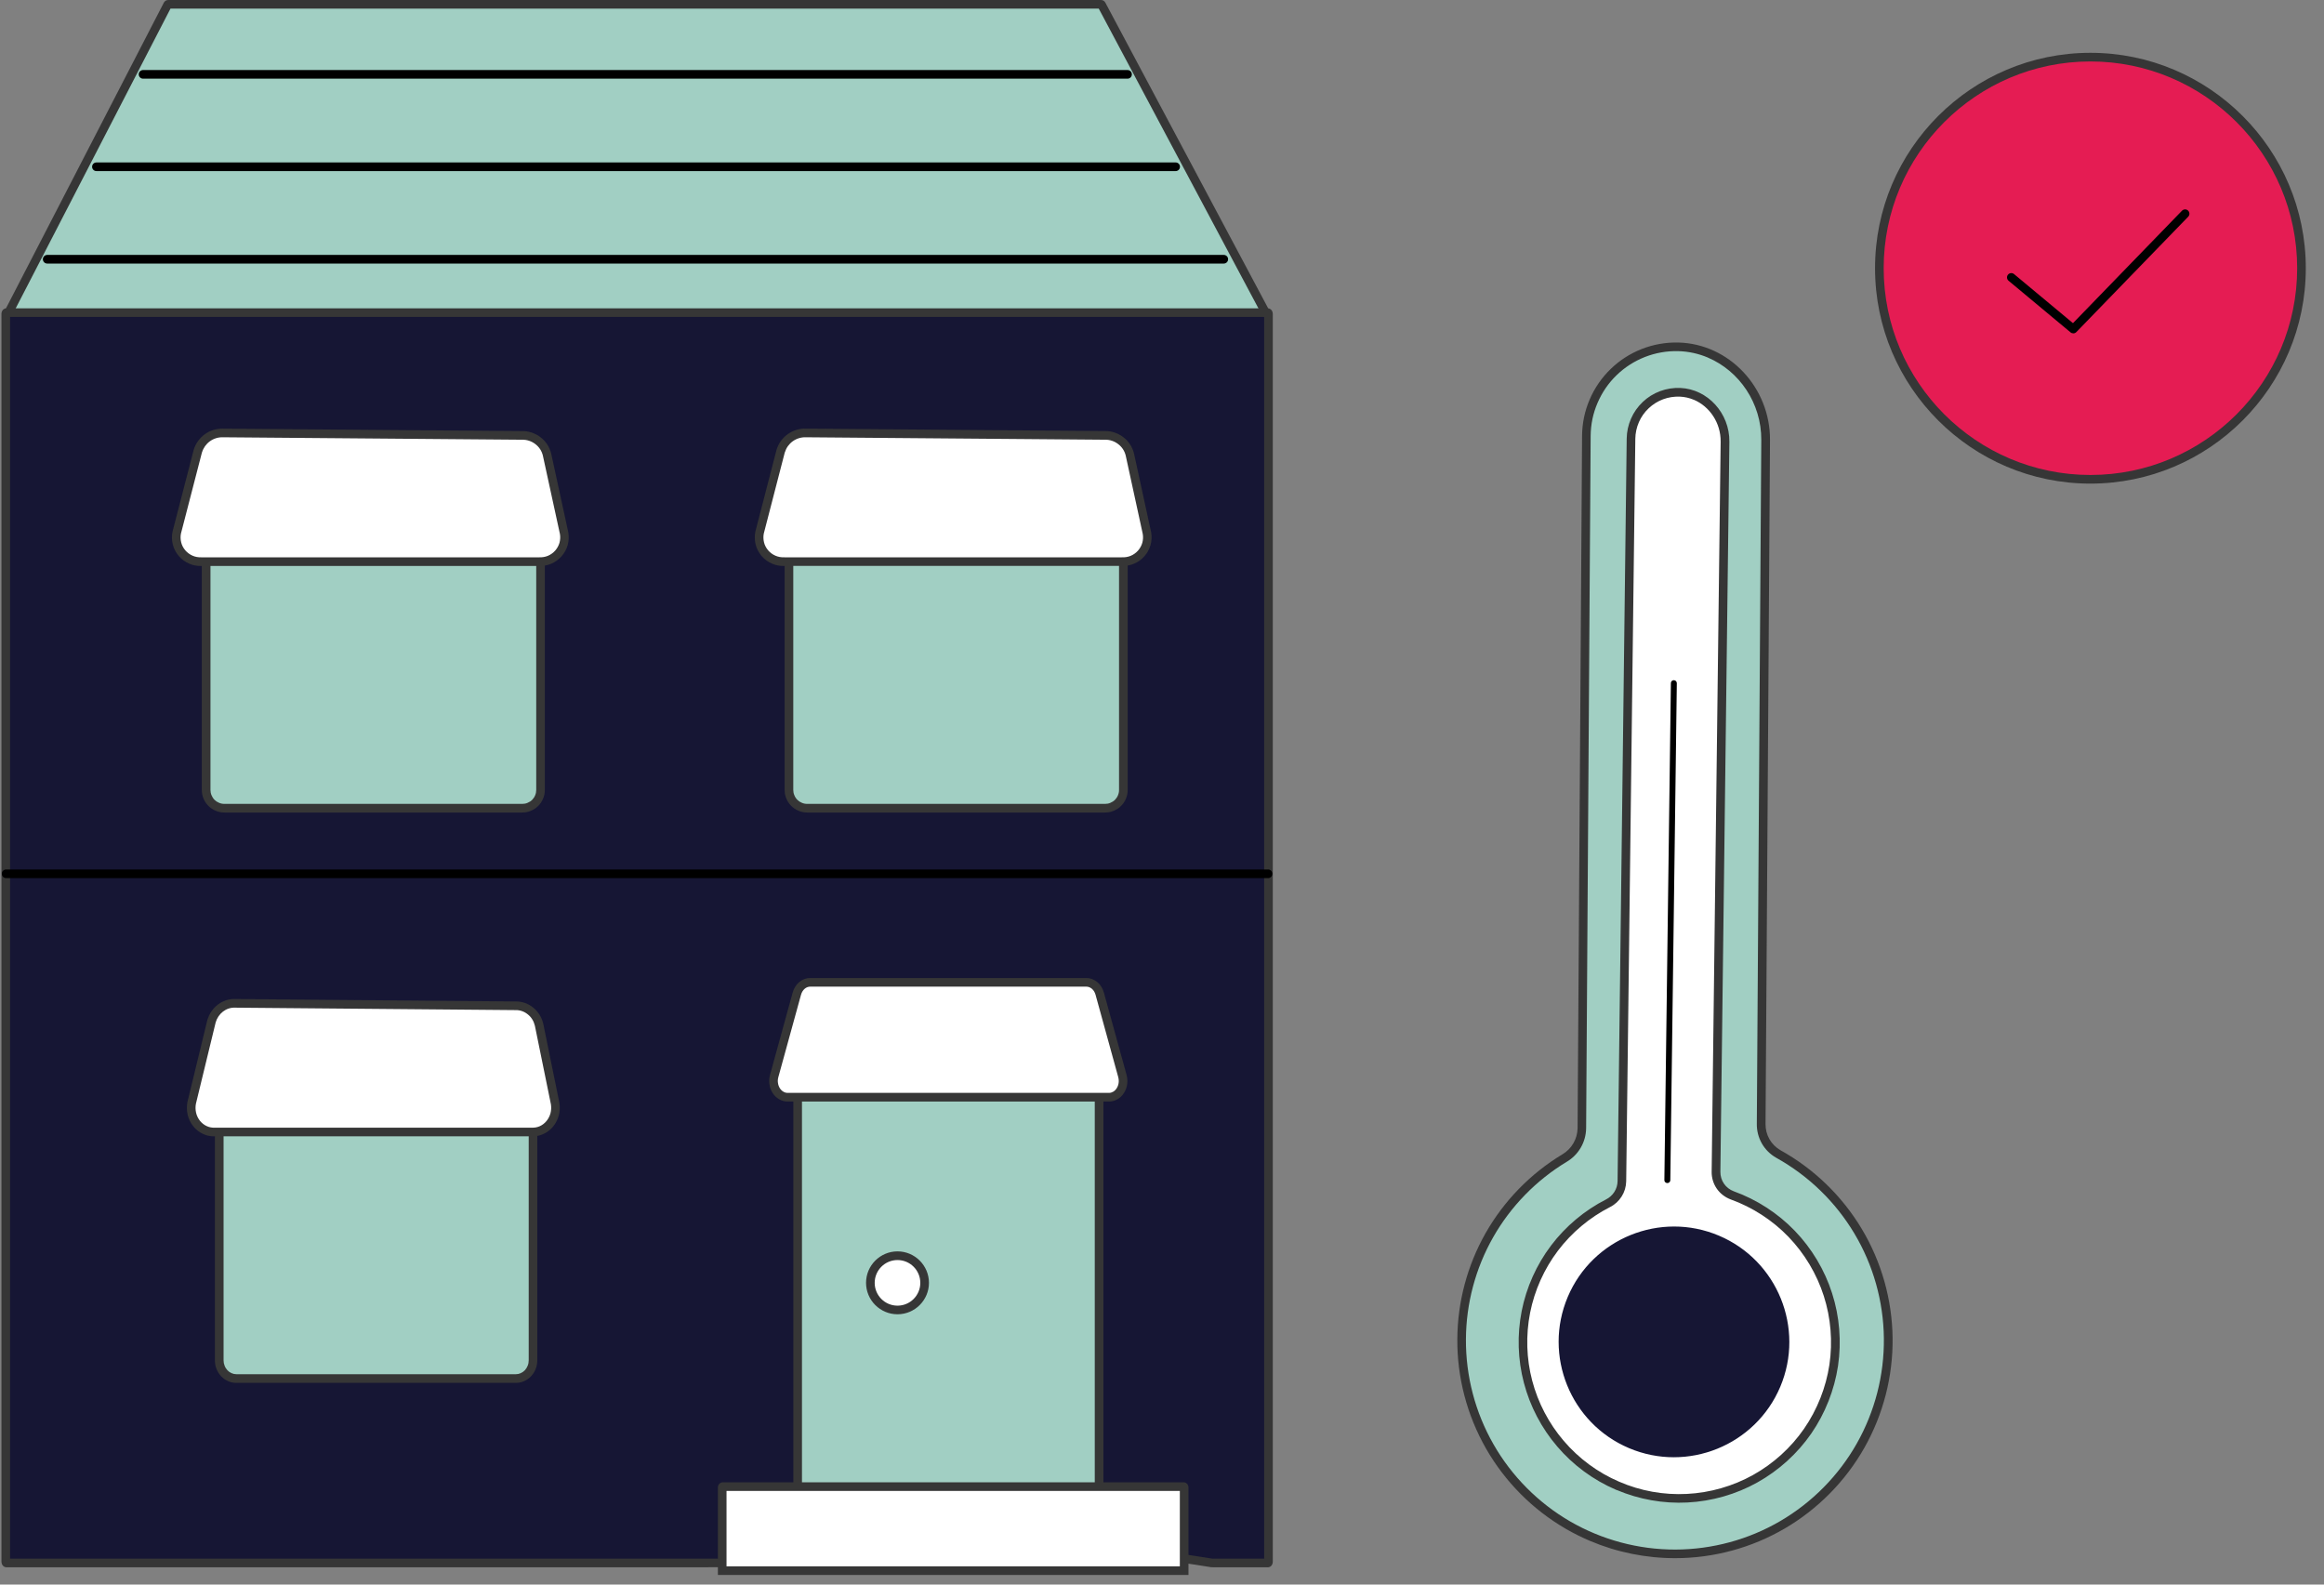 <?xml version="1.0" encoding="UTF-8"?> <svg xmlns="http://www.w3.org/2000/svg" width="264" height="180" viewBox="0 0 264 180" fill="none"><rect x="0" y="0" width="264" height="180" fill="#808080" stroke="none"/><g clip-path="url(#clip0_2778_56732)"><path d="M166.038 152.108C166.008 156.387 167.111 160.597 169.237 164.31C171.36 168.023 174.429 171.105 178.132 173.251C181.842 175.393 186.039 176.515 190.321 176.506C194.597 176.496 198.8 175.357 202.491 173.198C206.184 171.039 209.243 167.938 211.349 164.218C213.456 160.496 214.542 156.282 214.496 152C214.444 147.724 213.266 143.534 211.075 139.863C208.88 136.189 205.752 133.16 202.013 131.083C201.408 130.739 200.907 130.242 200.567 129.64C200.227 129.038 200.05 128.351 200.063 127.658L200.57 49.983C200.603 44.372 196.249 39.537 190.645 39.393C189.294 39.36 187.946 39.599 186.683 40.09C185.424 40.584 184.272 41.32 183.301 42.265C182.329 43.208 181.554 44.333 181.024 45.579C180.487 46.822 180.213 48.16 180.203 49.515L179.689 128.175C179.676 128.858 179.49 129.529 179.143 130.118C178.799 130.707 178.312 131.201 177.72 131.547C174.174 133.687 171.236 136.7 169.188 140.298C167.144 143.897 166.057 147.966 166.031 152.105L166.038 152.108Z" fill="#A1CFC3"></path><path d="M180.619 175.037C179.683 174.641 178.77 174.186 177.887 173.676C174.112 171.488 170.975 168.334 168.812 164.556C166.647 160.771 165.515 156.465 165.548 152.105C165.574 147.888 166.686 143.72 168.77 140.06C170.854 136.399 173.863 133.311 177.475 131.132C177.995 130.825 178.427 130.393 178.728 129.876C179.032 129.359 179.196 128.77 179.209 128.171L179.719 49.518C179.729 48.079 180.02 46.688 180.579 45.39C181.136 44.081 181.94 42.913 182.964 41.919C183.985 40.928 185.179 40.162 186.51 39.639C187.839 39.122 189.235 38.876 190.662 38.909C196.436 39.056 201.104 44.026 201.068 49.992L200.561 127.668C200.551 128.279 200.702 128.878 201.003 129.405C201.297 129.925 201.735 130.36 202.265 130.664C206.073 132.778 209.269 135.875 211.504 139.618C213.735 143.354 214.942 147.636 214.994 152C215.043 156.364 213.931 160.672 211.785 164.464C209.636 168.255 206.512 171.425 202.746 173.627C198.984 175.825 194.692 176.993 190.328 177C186.991 177.006 183.687 176.336 180.625 175.04L180.619 175.037ZM194.018 40.62C192.968 40.175 191.826 39.917 190.632 39.887C189.337 39.858 188.068 40.08 186.86 40.551C185.653 41.026 184.571 41.719 183.641 42.619C182.709 43.522 181.983 44.585 181.476 45.772C180.965 46.953 180.704 48.213 180.694 49.521L180.18 128.181C180.167 128.953 179.955 129.709 179.569 130.37C179.186 131.031 178.633 131.587 177.972 131.976C174.511 134.066 171.619 137.03 169.617 140.547C167.618 144.064 166.549 148.065 166.526 152.115C166.496 156.302 167.579 160.437 169.66 164.071C171.737 167.699 174.75 170.729 178.375 172.832C182.006 174.929 186.134 176.031 190.315 176.022C194.502 176.012 198.628 174.893 202.239 172.783C205.857 170.666 208.857 167.624 210.921 163.983C212.982 160.342 214.049 156.204 214.003 152.013C213.954 147.823 212.796 143.71 210.653 140.122C208.507 136.526 205.435 133.553 201.775 131.518C201.084 131.125 200.522 130.563 200.139 129.889C199.753 129.208 199.557 128.436 199.57 127.655L200.077 49.986C200.103 45.789 197.577 42.135 194.015 40.623L194.018 40.62Z" fill="#363636"></path><path d="M177.265 163.993C179.025 166.061 181.243 167.696 183.739 168.769C186.235 169.846 188.944 170.34 191.656 170.199C194.371 170.062 197.017 169.306 199.389 167.984C201.761 166.663 203.806 164.811 205.353 162.577C206.897 160.342 207.908 157.784 208.31 155.092C208.706 152.403 208.484 149.661 207.653 147.074C206.825 144.486 205.412 142.121 203.524 140.165C201.64 138.208 199.327 136.717 196.775 135.794C196.229 135.591 195.755 135.228 195.428 134.747C195.097 134.266 194.927 133.694 194.937 133.112L195.958 50.186C195.994 47.264 193.776 44.687 190.848 44.566C190.131 44.536 189.421 44.647 188.751 44.896C188.083 45.148 187.472 45.527 186.951 46.021C186.435 46.512 186.016 47.101 185.731 47.755C185.447 48.41 185.29 49.113 185.283 49.833L184.246 134.191C184.236 134.711 184.083 135.222 183.808 135.657C183.526 136.098 183.134 136.455 182.669 136.687C180.281 137.904 178.204 139.651 176.588 141.787C174.972 143.927 173.863 146.403 173.346 149.03C172.826 151.66 172.908 154.375 173.591 156.963C174.268 159.557 175.528 161.962 177.272 163.996L177.265 163.993Z" fill="white"></path><path d="M183.664 169.27C183.625 169.253 183.586 169.237 183.543 169.217C180.998 168.125 178.695 166.427 176.892 164.31C175.109 162.23 173.804 159.734 173.111 157.084C172.414 154.447 172.326 151.627 172.859 148.932C173.389 146.249 174.54 143.675 176.192 141.489C177.844 139.301 180.007 137.488 182.441 136.249C182.83 136.052 183.157 135.758 183.389 135.392C183.618 135.032 183.743 134.61 183.752 134.178L184.789 49.823C184.799 49.044 184.963 48.282 185.28 47.556C185.588 46.846 186.036 46.208 186.615 45.658C187.184 45.118 187.845 44.706 188.581 44.431C189.314 44.16 190.086 44.039 190.871 44.068C193.988 44.196 196.491 46.941 196.452 50.182L195.431 133.108C195.425 133.596 195.565 134.063 195.837 134.459C196.102 134.849 196.498 135.156 196.949 135.323C199.56 136.262 201.961 137.819 203.881 139.811C205.811 141.813 207.28 144.27 208.121 146.91C208.968 149.543 209.2 152.393 208.795 155.151C208.382 157.898 207.332 160.558 205.756 162.842C204.179 165.122 202.059 167.042 199.628 168.4C197.208 169.751 194.46 170.536 191.682 170.676C188.96 170.817 186.193 170.33 183.667 169.26L183.664 169.27ZM192.422 45.416C191.924 45.207 191.388 45.079 190.828 45.056C190.171 45.03 189.53 45.132 188.921 45.357C188.309 45.586 187.76 45.93 187.285 46.378C186.805 46.833 186.432 47.362 186.176 47.951C185.915 48.557 185.777 49.191 185.768 49.839L184.731 134.198C184.717 134.816 184.538 135.408 184.214 135.918C183.89 136.432 183.429 136.851 182.879 137.125C180.579 138.3 178.535 140.014 176.971 142.081C175.41 144.149 174.318 146.583 173.817 149.121C173.313 151.673 173.395 154.339 174.053 156.832C174.71 159.338 175.947 161.703 177.632 163.669C179.339 165.675 181.515 167.277 183.926 168.311C186.353 169.368 189.009 169.839 191.623 169.702C194.253 169.571 196.854 168.825 199.144 167.549C201.444 166.267 203.449 164.448 204.941 162.289C206.433 160.126 207.427 157.611 207.817 155.013C208.199 152.406 207.98 149.71 207.179 147.218C206.38 144.718 204.993 142.396 203.165 140.498C201.346 138.611 199.075 137.138 196.602 136.249C195.958 136.007 195.395 135.571 195.016 135.019C194.63 134.456 194.43 133.792 194.44 133.098L195.461 50.173C195.487 48.043 194.214 46.172 192.415 45.41L192.422 45.416Z" fill="#363636"></path><path d="M185.244 164.045C178.832 161.33 175.832 153.93 178.548 147.512C181.263 141.1 188.663 138.1 195.078 140.815C201.496 143.531 204.496 150.934 201.781 157.345C199.066 163.764 191.663 166.764 185.244 164.045Z" fill="#161634"></path><path d="M185.052 164.5C178.398 161.683 175.277 153.979 178.093 147.322C180.91 140.668 188.614 137.547 195.265 140.364C201.919 143.181 205.043 150.885 202.23 157.539C199.413 164.192 191.706 167.317 185.052 164.5ZM194.885 141.267C188.732 138.663 181.604 141.548 179 147.705C176.392 153.862 179.281 160.99 185.434 163.597C191.591 166.204 198.723 163.313 201.327 157.156C203.931 151.002 201.042 143.874 194.885 141.267Z" fill="#161634"></path><path d="M189.275 134.364C189.15 134.312 189.065 134.191 189.068 134.05L189.808 77.59C189.808 77.406 189.962 77.262 190.148 77.266C190.334 77.272 190.482 77.423 190.482 77.606L189.742 134.066C189.742 134.249 189.589 134.393 189.402 134.39C189.36 134.39 189.317 134.38 189.278 134.364H189.275Z" fill="black"></path><path d="M0.767 36.148C0.751 36.148 0.744 36.139 0.731 36.132C0.721 36.122 0.718 36.113 0.708 36.096C0.698 36.09 0.698 36.07 0.698 36.063C0.698 36.047 0.708 36.031 0.715 36.021L19.044 0.533C19.044 0.533 19.057 0.507 19.077 0.501C19.083 0.491 19.096 0.491 19.113 0.491H125.069C125.069 0.491 125.098 0.491 125.105 0.501C125.118 0.507 125.128 0.517 125.134 0.533L144.043 36.031C144.043 36.031 144.052 36.054 144.052 36.063C144.052 36.08 144.052 36.09 144.043 36.106C144.043 36.113 144.033 36.132 144.02 36.139C144.013 36.148 144 36.148 143.99 36.155C87.127 48.246 55.072 45.407 0.767 36.148Z" fill="#A1CFC3"></path><path d="M75.724 44.684C74.285 44.684 72.849 44.67 71.412 44.648C49.602 44.294 28.195 41.321 0.728 36.639H0.62L0.434 36.535L0.365 36.456C0.336 36.423 0.313 36.391 0.296 36.364C0.247 36.292 0.208 36.194 0.208 36.063C0.208 35.959 0.237 35.854 0.296 35.766L18.609 0.308C18.659 0.213 18.724 0.141 18.802 0.092C18.878 0.039 18.979 0 19.113 0H125.069C125.21 0 125.315 0.043 125.387 0.098C125.468 0.154 125.534 0.229 125.576 0.321L144.534 35.91V35.972C144.537 35.998 144.544 36.031 144.544 36.063C144.544 36.096 144.544 36.175 144.508 36.266C144.488 36.328 144.455 36.384 144.413 36.436L144.351 36.541L144.2 36.613L144.092 36.636C118.088 42.164 96.785 44.684 75.724 44.684ZM1.405 35.759C54.886 44.86 86.543 47.808 143.359 35.789L124.817 0.981H19.365L1.405 35.759ZM144.187 36.606L144.171 36.613C144.171 36.613 144.181 36.61 144.187 36.606Z" fill="#363636"></path><path d="M0.655 35.664C0.655 35.664 0.655 35.622 0.665 35.605C0.665 35.589 0.672 35.576 0.678 35.556C0.685 35.543 0.691 35.527 0.698 35.527C0.708 35.514 0.721 35.514 0.731 35.514H144.019C144.042 35.514 144.055 35.527 144.072 35.556C144.085 35.586 144.095 35.622 144.095 35.664V177.396C144.095 177.445 144.085 177.474 144.072 177.504C144.059 177.533 144.042 177.553 144.019 177.553H137.679C116.968 174.187 103.468 175.109 84.654 177.553H0.731C0.731 177.553 0.708 177.553 0.698 177.536C0.691 177.536 0.685 177.523 0.678 177.507C0.668 177.491 0.665 177.478 0.665 177.458C0.655 177.429 0.655 177.415 0.655 177.399V35.664Z" fill="#161634"></path><path d="M144.02 178.037L137.601 178.031C117.623 174.785 104.629 175.443 84.717 178.031H84.654L0.731 178.034C0.584 178.034 0.45 177.975 0.355 177.877C0.302 177.824 0.26 177.762 0.227 177.687C0.211 177.654 0.191 177.602 0.181 177.537C0.168 177.478 0.165 177.432 0.165 177.389V35.664C0.165 35.638 0.165 35.576 0.181 35.504C0.194 35.425 0.224 35.37 0.237 35.344C0.276 35.262 0.325 35.2 0.378 35.157C0.473 35.075 0.597 35.026 0.731 35.026H144.02C144.232 35.026 144.416 35.144 144.514 35.344C144.563 35.442 144.586 35.55 144.586 35.664V177.396C144.586 177.51 144.563 177.615 144.514 177.717C144.367 178.017 144.098 178.04 144.02 178.04V178.037ZM137.719 177.056H143.604V36.005H1.146V177.056H84.622C104.6 174.462 117.656 173.797 137.719 177.056Z" fill="#363636"></path><path d="M90.602 175.872H124.85V120.906C124.85 119.954 124.519 119.042 123.937 118.368C123.351 117.694 122.563 117.314 121.735 117.314H93.723C92.895 117.314 92.107 117.694 91.521 118.368C90.936 119.042 90.608 119.954 90.608 120.906V175.872H90.599H90.602Z" fill="#A1CFC3"></path><path d="M125.343 176.362H90.605V175.872H90.124V120.906C90.124 119.83 90.49 118.816 91.158 118.047C91.841 117.259 92.754 116.824 93.729 116.824H121.742C122.717 116.824 123.629 117.259 124.313 118.047C124.98 118.816 125.347 119.833 125.347 120.906V176.362H125.343ZM91.102 175.381H124.362V120.906C124.362 120.079 124.074 119.271 123.567 118.688C123.073 118.119 122.422 117.805 121.738 117.805H93.726C93.042 117.805 92.391 118.119 91.897 118.688C91.393 119.271 91.102 120.079 91.102 120.906V175.381Z" fill="#363636"></path><path d="M128.085 8.937H16.253C15.982 8.937 15.763 8.718 15.763 8.447C15.763 8.175 15.982 7.956 16.253 7.956H128.085C128.356 7.956 128.576 8.175 128.576 8.447C128.576 8.718 128.356 8.937 128.085 8.937Z" fill="black"></path><path d="M133.551 19.435H10.954C10.682 19.435 10.463 19.216 10.463 18.944C10.463 18.673 10.682 18.454 10.954 18.454H133.551C133.823 18.454 134.042 18.673 134.042 18.944C134.042 19.216 133.823 19.435 133.551 19.435Z" fill="black"></path><path d="M139.017 29.939H5.363C5.091 29.939 4.872 29.72 4.872 29.449C4.872 29.177 5.091 28.958 5.363 28.958H139.017C139.289 28.958 139.508 29.177 139.508 29.449C139.508 29.72 139.289 29.939 139.017 29.939Z" fill="black"></path><path d="M60.55 154.526C60.55 154.794 60.505 155.062 60.4 155.317C60.305 155.569 60.164 155.795 59.981 155.991C59.801 156.184 59.585 156.335 59.35 156.436C59.114 156.547 58.859 156.597 58.607 156.597H26.846C26.594 156.597 26.338 156.547 26.103 156.436C25.867 156.335 25.651 156.184 25.472 155.991C25.292 155.795 25.148 155.569 25.053 155.317C24.948 155.062 24.902 154.794 24.902 154.526V125.568C24.902 125.296 24.948 125.028 25.053 124.776C25.144 124.521 25.288 124.295 25.472 124.102C25.651 123.906 25.867 123.755 26.103 123.654C26.338 123.546 26.594 123.494 26.846 123.494H58.607C58.859 123.494 59.114 123.546 59.35 123.654C59.585 123.755 59.801 123.906 59.981 124.102C60.161 124.295 60.305 124.521 60.4 124.776C60.505 125.028 60.55 125.296 60.55 125.568V154.526Z" fill="#A1CFC3"></path><path d="M58.608 157.087H26.846C26.506 157.087 26.185 157.019 25.894 156.881C25.609 156.757 25.341 156.57 25.112 156.328C24.877 156.073 24.703 155.792 24.592 155.488C24.474 155.2 24.412 154.873 24.412 154.526V125.568C24.412 125.218 24.474 124.891 24.599 124.59C24.703 124.302 24.877 124.017 25.112 123.769C25.335 123.526 25.606 123.337 25.91 123.206C26.195 123.075 26.522 123.006 26.846 123.006H58.604C58.931 123.006 59.259 123.078 59.55 123.209C59.844 123.337 60.112 123.526 60.338 123.772C60.564 124.011 60.737 124.295 60.855 124.606C60.973 124.891 61.035 125.221 61.035 125.568V154.526C61.035 154.873 60.973 155.2 60.849 155.504C60.737 155.798 60.564 156.08 60.338 156.325C60.109 156.57 59.841 156.76 59.54 156.888C59.265 157.019 58.945 157.087 58.604 157.087H58.608ZM26.849 123.984C26.663 123.984 26.476 124.024 26.309 124.099C26.123 124.181 25.966 124.289 25.835 124.433C25.691 124.586 25.587 124.757 25.518 124.94C25.436 125.143 25.397 125.345 25.397 125.565V154.523C25.397 154.742 25.436 154.945 25.511 155.128C25.583 155.327 25.691 155.497 25.835 155.655C25.966 155.795 26.123 155.906 26.3 155.982C26.476 156.063 26.653 156.103 26.849 156.103H58.608C58.801 156.103 58.981 156.063 59.141 155.988C59.331 155.906 59.491 155.795 59.625 155.651C59.762 155.501 59.87 155.327 59.942 155.141C60.024 154.945 60.06 154.742 60.06 154.523V125.565C60.06 125.345 60.021 125.143 59.946 124.963C59.867 124.757 59.762 124.583 59.622 124.436C59.488 124.289 59.331 124.177 59.154 124.102C58.977 124.02 58.791 123.981 58.604 123.981H26.846L26.849 123.984Z" fill="#363636"></path><path d="M144.05 99.751H0.699C0.427 99.751 0.208 99.531 0.208 99.26C0.208 98.988 0.427 98.769 0.699 98.769H144.05C144.321 98.769 144.54 98.988 144.54 99.26C144.54 99.531 144.321 99.751 144.05 99.751Z" fill="black"></path><path d="M24.017 116.038L21.773 125.273C21.694 125.686 21.701 126.114 21.796 126.52C21.891 126.932 22.08 127.311 22.335 127.632C22.597 127.953 22.918 128.205 23.284 128.371C23.647 128.541 24.043 128.607 24.439 128.591H60.381C60.767 128.607 61.153 128.541 61.51 128.381C61.873 128.221 62.187 127.976 62.449 127.665C62.704 127.361 62.894 126.991 63.005 126.595C63.106 126.199 63.129 125.777 63.067 125.372L61.242 116.418C61.091 115.786 60.754 115.23 60.264 114.841C59.783 114.445 59.191 114.236 58.579 114.252L26.703 113.974C26.101 113.958 25.518 114.151 25.034 114.52C24.553 114.893 24.197 115.423 24.02 116.038H24.017Z" fill="white"></path><path d="M24.308 129.085C23.876 129.085 23.457 128.993 23.078 128.816C22.646 128.62 22.267 128.326 21.956 127.943C21.645 127.554 21.426 127.102 21.318 126.631C21.21 126.153 21.2 125.653 21.292 125.182L23.546 115.904C23.749 115.188 24.161 114.576 24.73 114.131C25.302 113.693 26.003 113.457 26.712 113.483L58.579 113.761C59.282 113.748 59.999 113.99 60.571 114.462C61.137 114.91 61.536 115.551 61.716 116.303L63.545 125.273C63.623 125.758 63.597 126.252 63.476 126.716C63.345 127.19 63.119 127.626 62.822 127.979C62.504 128.355 62.132 128.64 61.703 128.829C61.288 129.016 60.833 129.101 60.355 129.081H24.439C24.396 129.081 24.351 129.081 24.308 129.081V129.085ZM24.494 116.163L22.254 125.388C22.192 125.705 22.198 126.068 22.276 126.409C22.352 126.736 22.506 127.053 22.721 127.325C22.934 127.583 23.192 127.789 23.49 127.923C23.768 128.054 24.079 128.113 24.419 128.1H60.381C60.728 128.11 61.032 128.057 61.31 127.933C61.602 127.805 61.857 127.609 62.076 127.347C62.282 127.099 62.442 126.795 62.534 126.461C62.619 126.134 62.635 125.777 62.583 125.447L60.761 116.516C60.636 115.993 60.358 115.541 59.956 115.227C59.557 114.9 59.073 114.733 58.589 114.743L26.693 114.465C26.192 114.448 25.724 114.605 25.329 114.91C24.93 115.221 24.638 115.652 24.491 116.163H24.494Z" fill="#363636"></path><path d="M82.04 168.953C82.04 168.93 82.05 168.914 82.063 168.894C82.076 168.878 82.092 168.871 82.115 168.871H134.444C134.464 168.871 134.48 168.878 134.496 168.894C134.509 168.914 134.516 168.93 134.516 168.953V178.417H82.04V168.953Z" fill="white"></path><path d="M135.007 178.908H81.55V168.953C81.55 168.829 81.589 168.711 81.668 168.606L81.694 168.573C81.802 168.449 81.952 168.38 82.116 168.38H134.444C134.608 168.38 134.755 168.449 134.863 168.57L134.896 168.609C134.968 168.714 135.007 168.829 135.007 168.953V178.908ZM82.531 177.926H134.026V169.362H82.531V177.926Z" fill="#363636"></path><path d="M90.523 112.868L87.942 122.244C87.867 122.522 87.844 122.81 87.89 123.095C87.926 123.382 88.03 123.651 88.174 123.886C88.322 124.115 88.518 124.308 88.74 124.436C88.966 124.57 89.215 124.639 89.463 124.639H125.981C126.23 124.639 126.479 124.57 126.704 124.436C126.924 124.308 127.123 124.115 127.267 123.88C127.414 123.651 127.516 123.382 127.555 123.095C127.598 122.81 127.575 122.522 127.503 122.244L124.918 112.868C124.817 112.495 124.611 112.168 124.343 111.939C124.064 111.714 123.734 111.586 123.4 111.586H92.041C91.704 111.586 91.374 111.704 91.096 111.939C90.827 112.168 90.621 112.495 90.52 112.868H90.523Z" fill="white"></path><path d="M125.984 125.129H89.463C89.123 125.129 88.786 125.034 88.488 124.858C88.207 124.694 87.955 124.452 87.762 124.151C87.566 123.834 87.448 123.503 87.405 123.157C87.353 122.83 87.373 122.476 87.468 122.116L90.049 112.737C90.176 112.273 90.435 111.857 90.781 111.566C91.144 111.259 91.58 111.095 92.044 111.095H123.403C123.842 111.095 124.287 111.259 124.656 111.56C125.01 111.861 125.268 112.276 125.396 112.741L127.98 122.116C128.072 122.483 128.095 122.833 128.042 123.17C128 123.51 127.875 123.85 127.682 124.148C127.502 124.439 127.25 124.691 126.956 124.861C126.658 125.038 126.321 125.129 125.984 125.129ZM92.044 112.077C91.815 112.077 91.599 112.158 91.416 112.312C91.22 112.479 91.073 112.721 90.994 112.996L88.413 122.372C88.354 122.591 88.341 122.81 88.374 123.013C88.403 123.235 88.475 123.435 88.593 123.625C88.694 123.782 88.835 123.919 88.985 124.007C89.136 124.099 89.299 124.145 89.463 124.145H125.984C126.148 124.145 126.308 124.099 126.459 124.011C126.613 123.919 126.753 123.782 126.851 123.621C126.969 123.438 127.044 123.235 127.071 123.029C127.103 122.813 127.09 122.591 127.031 122.362L124.45 112.996C124.375 112.721 124.224 112.476 124.028 112.312C123.838 112.158 123.623 112.077 123.403 112.077H92.044Z" fill="#363636"></path><path d="M61.405 89.737C61.405 90.005 61.356 90.273 61.245 90.528C61.143 90.78 60.993 91.006 60.8 91.202C60.607 91.395 60.378 91.546 60.126 91.647C59.874 91.758 59.602 91.808 59.334 91.808H25.489C25.221 91.808 24.949 91.758 24.697 91.647C24.445 91.546 24.216 91.395 24.023 91.202C23.83 91.006 23.676 90.78 23.578 90.528C23.467 90.273 23.418 90.005 23.418 89.737V60.779C23.418 60.507 23.467 60.239 23.578 59.987C23.676 59.732 23.83 59.506 24.023 59.313C24.216 59.117 24.445 58.966 24.697 58.865C24.949 58.757 25.221 58.705 25.489 58.705H59.334C59.602 58.705 59.874 58.757 60.126 58.865C60.378 58.966 60.607 59.117 60.8 59.313C60.993 59.506 61.143 59.732 61.245 59.987C61.356 60.239 61.405 60.507 61.405 60.779V89.737Z" fill="#A1CFC3"></path><path d="M59.334 92.298H25.489C25.135 92.298 24.802 92.23 24.497 92.095C24.196 91.974 23.915 91.788 23.673 91.549C23.424 91.294 23.238 91.013 23.117 90.705C22.989 90.417 22.924 90.083 22.924 89.737V60.779C22.924 60.425 22.992 60.092 23.127 59.787C23.238 59.499 23.424 59.215 23.673 58.966C23.909 58.727 24.193 58.538 24.51 58.41C24.805 58.283 25.145 58.214 25.485 58.214H59.331C59.671 58.214 60.011 58.283 60.316 58.413C60.623 58.538 60.908 58.724 61.146 58.97C61.385 59.208 61.572 59.493 61.696 59.807C61.824 60.092 61.892 60.425 61.892 60.779V89.737C61.892 90.087 61.824 90.42 61.689 90.725C61.572 91.019 61.385 91.3 61.146 91.546C60.904 91.788 60.623 91.974 60.306 92.102C60.018 92.23 59.684 92.298 59.331 92.298H59.334ZM25.489 59.195C25.282 59.195 25.073 59.238 24.89 59.316C24.687 59.398 24.517 59.513 24.373 59.657C24.219 59.81 24.105 59.98 24.036 60.164C23.948 60.363 23.909 60.563 23.909 60.779V89.737C23.909 89.949 23.948 90.149 24.029 90.332C24.108 90.532 24.219 90.702 24.373 90.859C24.517 91.003 24.687 91.114 24.88 91.192C25.073 91.278 25.273 91.317 25.489 91.317H59.334C59.55 91.317 59.749 91.278 59.926 91.199C60.136 91.114 60.306 91.003 60.453 90.856C60.6 90.705 60.715 90.535 60.79 90.345C60.875 90.152 60.914 89.949 60.914 89.737V60.779C60.914 60.563 60.875 60.363 60.796 60.187C60.715 59.98 60.6 59.807 60.453 59.66C60.306 59.513 60.136 59.398 59.943 59.32C59.749 59.238 59.54 59.195 59.334 59.195H25.489Z" fill="#363636"></path><path d="M22.473 51.249L20.081 60.484C19.996 60.897 20.006 61.325 20.104 61.731C20.206 62.143 20.408 62.522 20.68 62.843C20.958 63.164 21.302 63.416 21.691 63.582C22.077 63.752 22.499 63.818 22.921 63.801H61.222C61.634 63.818 62.046 63.752 62.426 63.592C62.812 63.432 63.149 63.187 63.427 62.876C63.698 62.571 63.901 62.202 64.019 61.806C64.127 61.41 64.153 60.988 64.084 60.583L62.138 51.629C61.977 50.997 61.618 50.441 61.094 50.052C60.581 49.656 59.949 49.447 59.298 49.463L25.328 49.185C24.687 49.169 24.066 49.362 23.552 49.731C23.038 50.104 22.659 50.634 22.473 51.249Z" fill="white"></path><path d="M22.78 64.292C22.326 64.292 21.887 64.204 21.491 64.027C21.037 63.831 20.638 63.54 20.307 63.16C19.977 62.768 19.741 62.316 19.627 61.845C19.509 61.364 19.502 60.857 19.601 60.383L22.002 51.105C22.221 50.386 22.656 49.774 23.261 49.332C23.87 48.894 24.58 48.672 25.338 48.691L59.298 48.969C60.025 48.95 60.787 49.195 61.389 49.66C61.991 50.108 62.416 50.749 62.609 51.505L64.559 60.475C64.641 60.965 64.615 61.459 64.487 61.93C64.346 62.408 64.104 62.843 63.787 63.196C63.453 63.569 63.057 63.854 62.606 64.04C62.174 64.224 61.7 64.309 61.196 64.286H22.921C22.875 64.286 22.829 64.286 22.784 64.286L22.78 64.292ZM22.944 51.38L20.556 60.605C20.49 60.916 20.497 61.273 20.582 61.613C20.66 61.937 20.824 62.251 21.056 62.522C21.285 62.784 21.563 62.99 21.887 63.128C22.192 63.262 22.528 63.321 22.905 63.308H61.225C61.602 63.321 61.935 63.265 62.239 63.138C62.553 63.007 62.832 62.807 63.067 62.545C63.286 62.297 63.456 61.992 63.555 61.662C63.643 61.338 63.663 60.988 63.607 60.661L61.664 51.73C61.533 51.21 61.235 50.762 60.807 50.441C60.375 50.108 59.845 49.938 59.315 49.951L25.329 49.672C24.789 49.656 24.275 49.816 23.843 50.127C23.415 50.438 23.108 50.87 22.95 51.38H22.944Z" fill="#363636"></path><path d="M127.61 89.737C127.61 90.005 127.561 90.273 127.45 90.528C127.348 90.78 127.198 91.006 127.005 91.202C126.812 91.395 126.583 91.546 126.331 91.647C126.079 91.758 125.808 91.808 125.539 91.808H91.694C91.426 91.808 91.154 91.758 90.902 91.647C90.65 91.546 90.421 91.395 90.228 91.202C90.035 91.006 89.882 90.78 89.783 90.528C89.672 90.273 89.623 90.005 89.623 89.737V60.779C89.623 60.507 89.672 60.239 89.783 59.987C89.882 59.732 90.035 59.506 90.228 59.313C90.421 59.117 90.65 58.966 90.902 58.865C91.154 58.757 91.426 58.705 91.694 58.705H125.539C125.808 58.705 126.079 58.757 126.331 58.865C126.583 58.966 126.812 59.117 127.005 59.313C127.198 59.506 127.348 59.732 127.45 59.987C127.561 60.239 127.61 60.507 127.61 60.779V89.737Z" fill="#A1CFC3"></path><path d="M125.54 92.298H91.694C91.341 92.298 91.007 92.23 90.703 92.095C90.402 91.974 90.121 91.788 89.882 91.549C89.633 91.294 89.447 91.013 89.326 90.705C89.198 90.417 89.133 90.083 89.133 89.737V60.779C89.133 60.425 89.201 60.092 89.336 59.787C89.447 59.499 89.633 59.215 89.882 58.966C90.118 58.724 90.402 58.538 90.719 58.41C91.014 58.283 91.354 58.214 91.694 58.214H125.54C125.88 58.214 126.22 58.283 126.524 58.413C126.832 58.538 127.117 58.724 127.355 58.97C127.594 59.208 127.781 59.493 127.908 59.807C128.036 60.095 128.105 60.429 128.105 60.779V89.737C128.105 90.087 128.036 90.417 127.902 90.725C127.784 91.022 127.597 91.304 127.355 91.546C127.113 91.788 126.832 91.974 126.515 92.102C126.227 92.23 125.893 92.298 125.54 92.298ZM91.694 59.195C91.488 59.195 91.279 59.238 91.096 59.316C90.893 59.398 90.723 59.513 90.579 59.657C90.425 59.81 90.314 59.98 90.242 60.164C90.153 60.363 90.114 60.563 90.114 60.779V89.737C90.114 89.949 90.153 90.149 90.235 90.332C90.314 90.532 90.425 90.702 90.579 90.859C90.723 91.003 90.893 91.114 91.086 91.192C91.279 91.278 91.478 91.317 91.694 91.317H125.54C125.756 91.317 125.955 91.278 126.132 91.199C126.338 91.114 126.511 91.003 126.659 90.856C126.806 90.705 126.92 90.535 126.996 90.345C127.081 90.149 127.12 89.949 127.12 89.737V60.779C127.12 60.563 127.081 60.363 127.002 60.187C126.92 59.98 126.806 59.81 126.659 59.66C126.511 59.513 126.341 59.398 126.148 59.32C125.955 59.238 125.746 59.195 125.54 59.195H91.694Z" fill="#363636"></path><path d="M88.679 51.249L86.287 60.484C86.202 60.897 86.212 61.325 86.31 61.731C86.412 62.143 86.614 62.522 86.886 62.843C87.164 63.164 87.507 63.416 87.897 63.582C88.283 63.752 88.705 63.818 89.127 63.801H127.428C127.84 63.818 128.252 63.752 128.632 63.592C129.018 63.432 129.355 63.187 129.633 62.876C129.904 62.571 130.107 62.202 130.225 61.806C130.333 61.41 130.359 60.988 130.29 60.583L128.344 51.629C128.184 50.997 127.824 50.441 127.3 50.052C126.787 49.656 126.155 49.447 125.504 49.463L91.534 49.185C90.893 49.169 90.272 49.362 89.758 49.731C89.245 50.104 88.865 50.634 88.679 51.249Z" fill="white"></path><path d="M88.989 64.292C88.534 64.292 88.096 64.204 87.7 64.027C87.246 63.831 86.846 63.54 86.516 63.16C86.186 62.768 85.95 62.316 85.836 61.842C85.721 61.361 85.711 60.857 85.809 60.38L88.211 51.102C88.43 50.382 88.865 49.77 89.47 49.329C90.079 48.891 90.792 48.668 91.547 48.688L125.507 48.966C126.24 48.946 126.996 49.191 127.598 49.656C128.2 50.104 128.625 50.745 128.818 51.501L130.768 60.471C130.853 60.959 130.827 61.456 130.696 61.927C130.552 62.404 130.313 62.84 129.996 63.193C129.662 63.566 129.266 63.85 128.818 64.037C128.386 64.22 127.912 64.305 127.405 64.282H89.123C89.078 64.282 89.032 64.282 88.986 64.282L88.989 64.292ZM89.153 51.38L86.765 60.605C86.699 60.916 86.709 61.276 86.791 61.613C86.869 61.937 87.033 62.251 87.265 62.522C87.494 62.784 87.772 62.99 88.096 63.127C88.4 63.262 88.74 63.321 89.114 63.307H127.434C127.81 63.321 128.144 63.265 128.448 63.137C128.762 63.007 129.04 62.807 129.276 62.545C129.495 62.297 129.665 61.992 129.763 61.662C129.852 61.338 129.871 60.988 129.816 60.661L127.873 51.73C127.742 51.21 127.444 50.762 127.015 50.441C126.584 50.108 126.05 49.937 125.524 49.95L91.538 49.672C91.004 49.656 90.484 49.816 90.052 50.127C89.624 50.438 89.316 50.87 89.159 51.38H89.153Z" fill="#363636"></path><path d="M101.953 148.804C103.655 148.804 105.034 147.425 105.034 145.723C105.034 144.021 103.655 142.641 101.953 142.641C100.251 142.641 98.871 144.021 98.871 145.723C98.871 147.425 100.251 148.804 101.953 148.804Z" fill="white"></path><path d="M101.953 149.295C99.984 149.295 98.381 147.692 98.381 145.723C98.381 143.753 99.984 142.15 101.953 142.15C103.923 142.15 105.526 143.753 105.526 145.723C105.526 147.692 103.923 149.295 101.953 149.295ZM101.953 143.135C100.524 143.135 99.362 144.296 99.362 145.726C99.362 147.156 100.524 148.317 101.953 148.317C103.383 148.317 104.544 147.156 104.544 145.726C104.544 144.296 103.383 143.135 101.953 143.135Z" fill="#363636"></path><path d="M237.466 54.446C250.708 54.446 261.442 43.712 261.442 30.466C261.442 17.221 250.708 6.491 237.466 6.491C224.224 6.491 213.49 17.224 213.49 30.466C213.49 43.709 224.224 54.446 237.466 54.446Z" fill="#E51C53"></path><path d="M237.466 54.936C223.975 54.936 213 43.961 213 30.466C213 16.972 223.975 6 237.466 6C250.958 6 261.933 16.975 261.933 30.466C261.933 43.958 250.958 54.936 237.466 54.936ZM237.466 6.981C224.518 6.981 213.981 17.518 213.981 30.466C213.981 43.414 224.518 53.955 237.466 53.955C250.415 53.955 260.952 43.418 260.952 30.466C260.952 17.515 250.415 6.981 237.466 6.981Z" fill="#363636"></path><path d="M235.52 37.866C235.409 37.866 235.297 37.83 235.206 37.752L228.166 31.89C227.956 31.716 227.93 31.405 228.104 31.199C228.277 30.99 228.585 30.964 228.794 31.137L235.484 36.708L247.869 23.934C248.059 23.741 248.37 23.734 248.563 23.924C248.756 24.114 248.762 24.424 248.573 24.617L235.87 37.719C235.775 37.817 235.647 37.87 235.517 37.87L235.52 37.866Z" fill="black"></path></g><defs><clipPath id="clip0_2778_56732"><rect width="263.642" height="180" fill="white" transform="translate(0.165)"></rect></clipPath></defs></svg> 